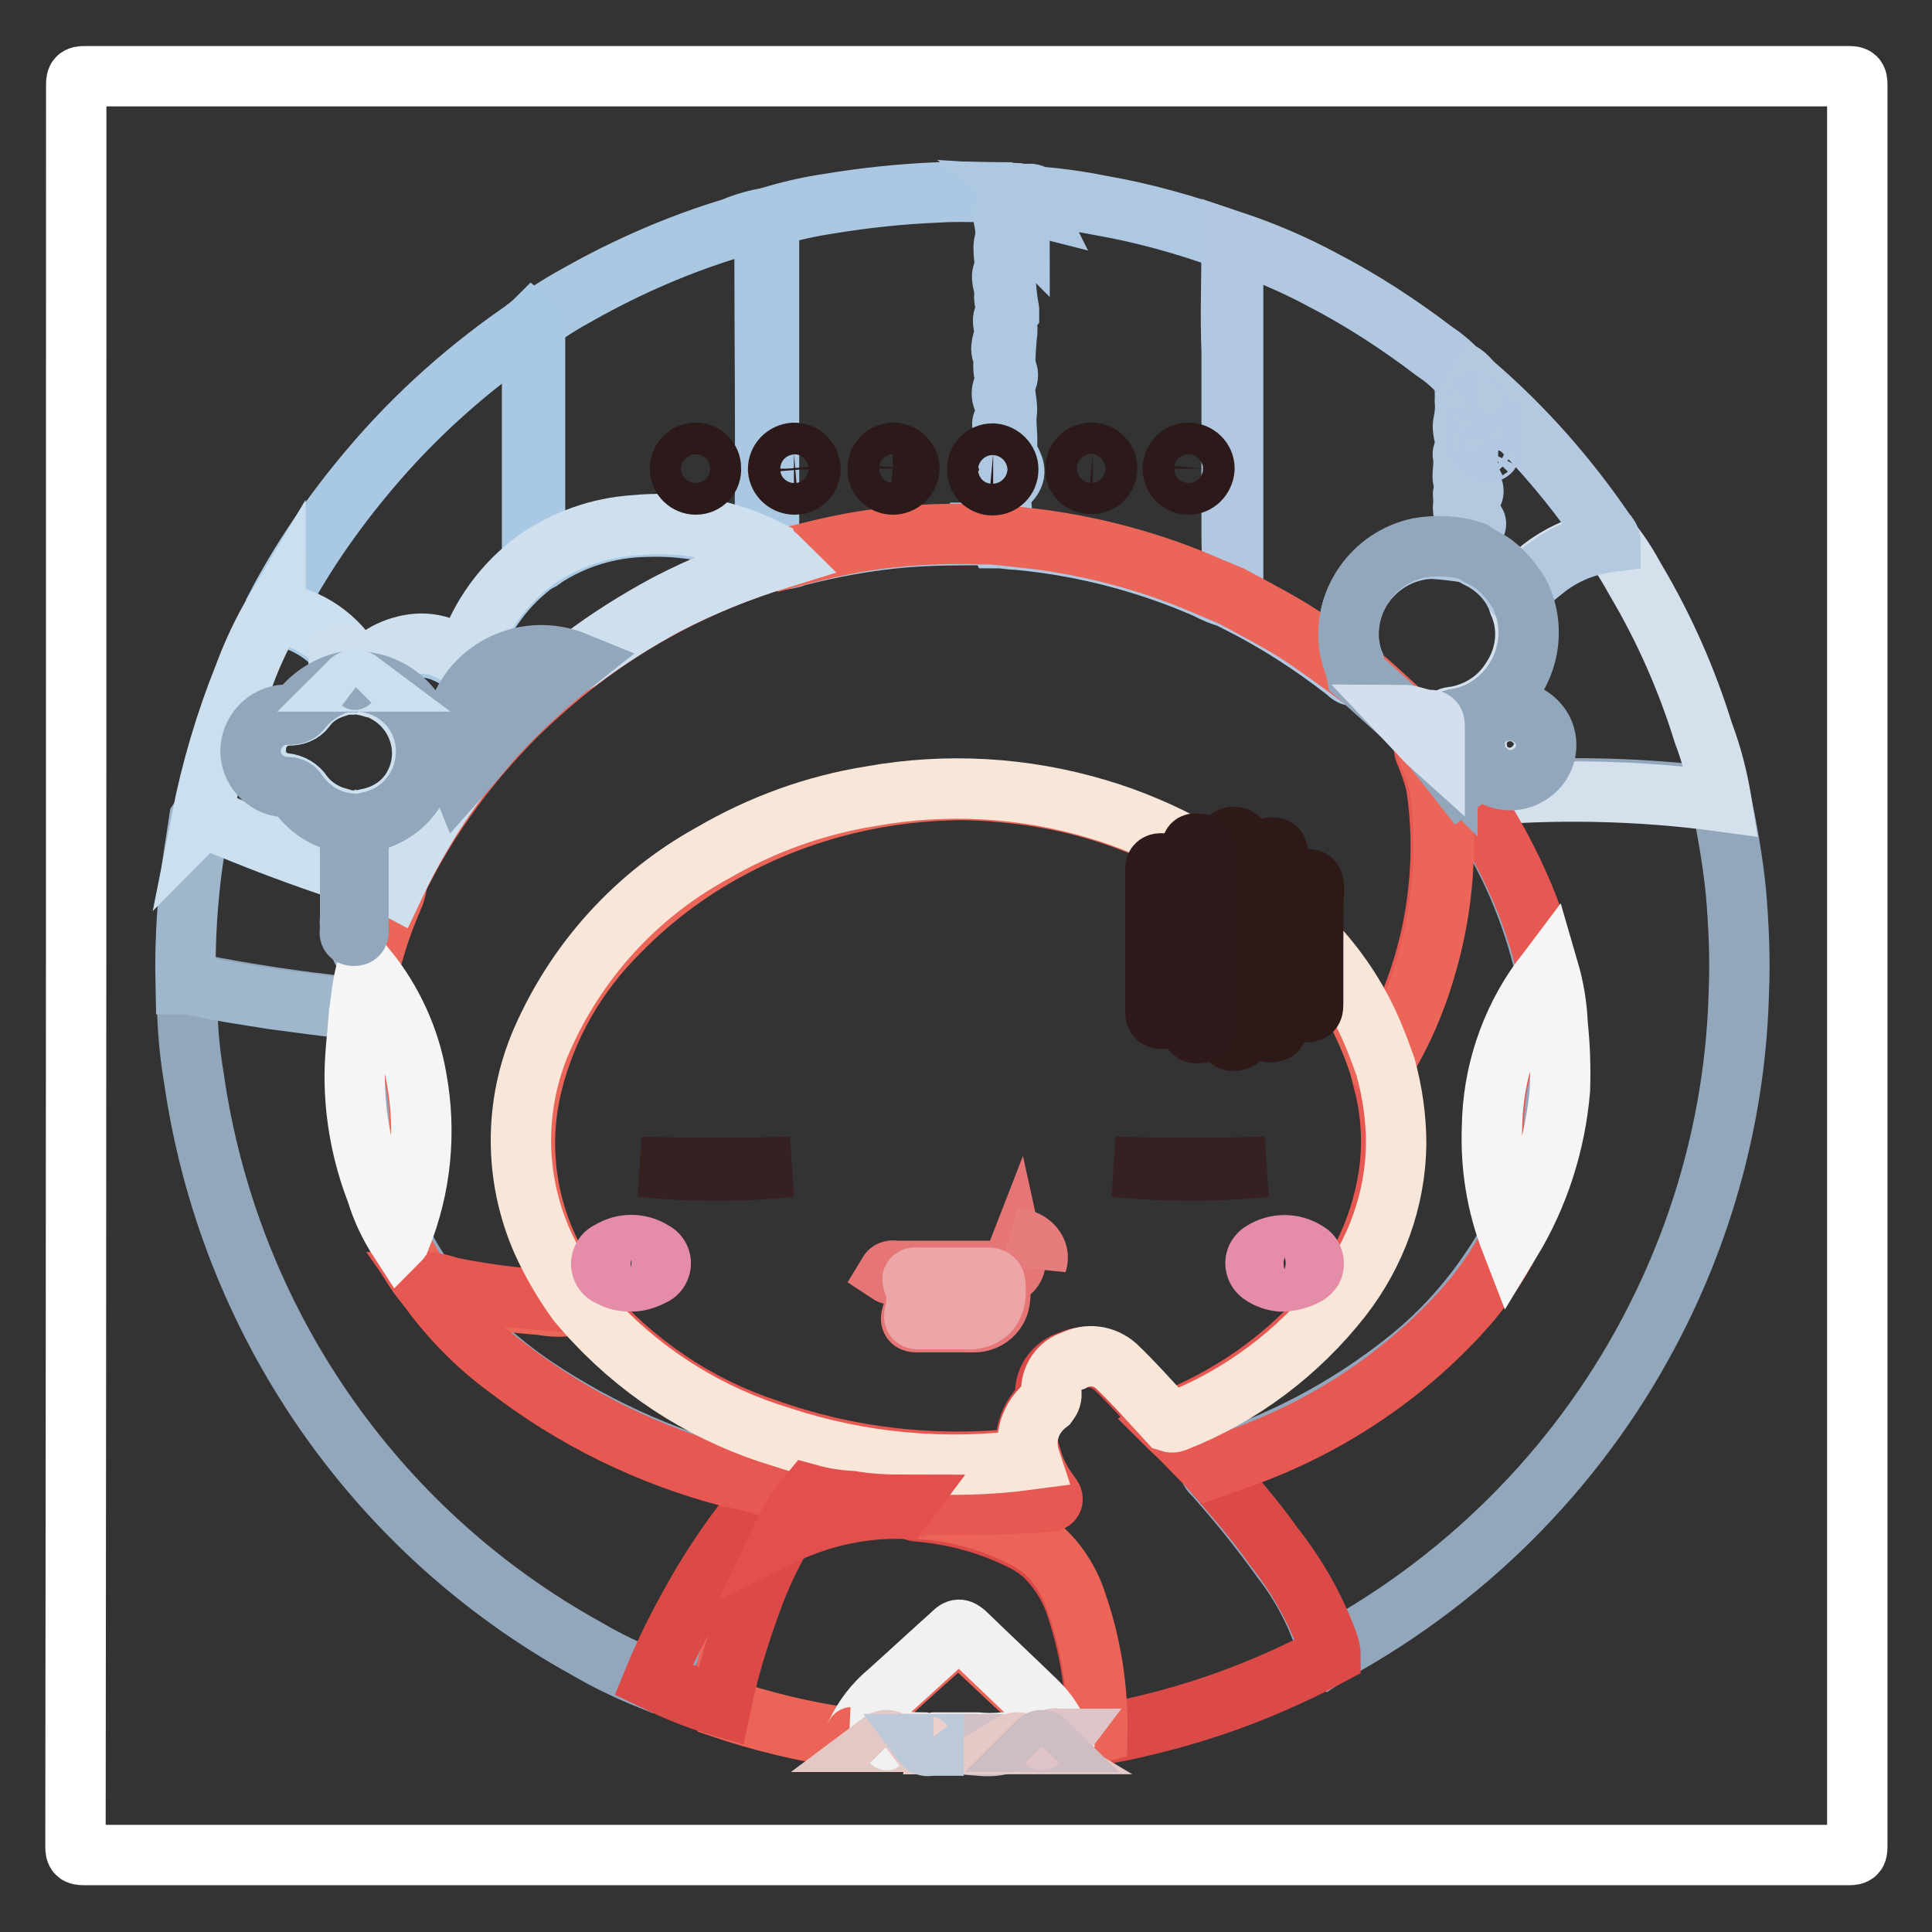 <?xml version="1.0" encoding="utf-8"?>
<!-- Svg Vector Icons : http://www.onlinewebfonts.com/icon -->
<!DOCTYPE svg PUBLIC "-//W3C//DTD SVG 1.1//EN" "http://www.w3.org/Graphics/SVG/1.1/DTD/svg11.dtd">
<svg version="1.1" xmlns="http://www.w3.org/2000/svg" xmlns:xlink="http://www.w3.org/1999/xlink" x="0px" y="0px" viewBox="0 0 256 256" enable-background="new 0 0 256 256" xml:space="preserve">
<rect x="0" y="0" width="256" height="256" fill="#333333" stroke="none"/>
<g> <path stroke-width="8" fill-opacity="0" stroke="#ffffff"  d="M127.9,245.8H11.1c-0.9,0-1.1-0.2-1.1-1.1c0.1-77.8,0.1-155.6,0.1-233.5c0-0.9,0.2-1.1,1.1-1.1h233.8 c0.9,0,1.1,0.2,1.1,1.1v233.5c0,0.9-0.2,1.1-1.1,1.1L127.9,245.8z"/> <path stroke-width="8" fill-opacity="0" stroke="#92a7bc"  d="M228.1,106.2c0.8,3.9,1.5,7.9,1.9,11.8c0.4,4.5,0.6,9.1,0.4,13.6c-0.4,15-4.2,29.8-11,43.2 c-9.4,18.6-24.3,33.9-42.5,43.9l-0.6,0.4c-0.1-0.1-0.2-0.2-0.3-0.4c-1.3-4.4-3.4-8.5-6.2-12.1c-2.8-3.9-5.7-7.5-8.9-11.1 c-0.3-0.3-0.7-0.6-0.6-1.1c0.7-0.5,1.4-0.9,2.3-1c8.4-2.9,16.3-7.2,23.3-12.7c5.8-4.5,10.5-10.1,14.1-16.5 c6.2-10.8,7.9-23.6,4.8-35.6c-1.8-7.8-5-15.3-9.6-21.9c-0.3-0.4-0.9-0.9,0-1.4c1.8-0.4,3.6-0.6,5.4-0.6c8.6-0.5,17.3-0.2,25.9,0.8 C227.2,105.6,227.7,105.8,228.1,106.2L228.1,106.2z M86.5,222.7c-3-1.2-6-2.6-8.7-4.2c-28.3-15.6-47.5-43.6-52.1-75.6 c-0.7-4.1-1-8.3-0.9-12.5c0.4-0.4,0.9-0.2,1.3,0c6.6,1.3,13.2,2.3,19.9,3c0.6,0,1.4,0,1.8,0.8c0.1,1.4,0.1,2.8-0.2,4.2 c-0.9,9,1.1,18,5.5,25.8c0.9,1.9,2.1,3.8,3.3,5.5c3.9,5.5,8.8,10.2,14.4,14c8.8,5.9,18.6,10.2,29,12.6c0.9,0.2,1.9,0,2.5,1 c-0.4,1-1.1,1.8-1.9,2.5c-5.2,6.5-9.5,13.6-12.7,21.2C87.3,221.6,87.2,222.4,86.5,222.7z"/> <path stroke-width="8" fill-opacity="0" stroke="#acc7e1"  d="M101.9,28.8c2.6-0.8,5.2-1.4,7.9-1.8c4.8-0.8,9.6-1.3,14.4-1.5c3.1-0.2,6.1,0,9.2,0c0.6,0.2,1.2,0,1.8,0.2 h1.4c0.7,0.1,0.5,0.6,0.4,1c-0.1,0.4-0.6,0-1,0c0,0.7-0.1,1.4-0.4,2.1c0,0.3-0.2,0.7-0.6,0.6c-0.4-0.1-0.4-0.1-0.4-0.5 c0-0.4,0.4-0.8,0.3-1.3c-1.5,0-1.4,0.2-1.6,1.5c-0.1,1.4,0,2.4,0,3.6c-0.2,2.8-0.1,5.6,0.4,8.4v0.3c-0.7,0.9,0,2-0.3,3 c-0.1,1.3-0.2,2.6-0.2,3.8c0,0.3,0,0.6,0.2,0.9c0.2,0.4,0.2,0.8,0,1.2c-0.6,1.5,0.2,3,0,4.4s0.2,3.2,0,4.8c0,0.5,0.1,0.9,0.4,1.3 c0.8,1.4,0.9,2.1-0.3,3.3c-1.2,1.1-0.8,2.7-0.7,4.1c0.1,0.6,0.1,1.1,0,1.7c-0.3,0.7-1.1,1.2-1.8,1c-3.7,0-7.5,0-11.2,0.3 c-4.8,0.4-9.6,1.3-14.3,2.5c-0.7,0.3-1.5,0.4-2.2,0.5c-0.8-0.4-1.7-0.6-2-1.6c0.2-13.8,0-27.6,0-41.4 C101.2,30.4,101.4,29.5,101.9,28.8z"/> <path stroke-width="8" fill-opacity="0" stroke="#afc8e1"  d="M131.4,70.6c1.3,0,1.7-1.1,1.3-2.5c-0.5-1.4-0.2-3,0.8-4.2c1.2-1.1,1-1.6,0-3.2c-0.3-0.4-0.4-0.9-0.3-1.3 c0.3-0.9-0.2-1.8-0.3-2.7c0-0.3-0.2-0.5,0-0.8c0.4-1,0.4-2.1,0-3c-0.2-0.5-0.2-1,0-1.5c0.4-0.5,0.5-1.1,0.3-1.6c-0.5-1,0-2-0.4-3 c-0.4-1,0.4-2,0.3-3.1c-0.2-1.1-0.4-1.5,0.3-2.3c0.3-0.3-0.5-1.5-0.3-2.3c0.2-0.8-0.6-2.1-0.2-3c0.6-1.4-0.3-2.9,0.3-4.4 c0.1-0.9,0-1.8-0.2-2.7c-0.2-0.8,0.3-1.6,1.1-1.8c0.1,0,0.2,0,0.3,0c0.5,0,1,0,0.7,0.9c-0.2,0.4-0.7,0.9,0,1.6c0-1,0.9-1.7,0.4-2.5 c-0.2-0.3,0-0.5,0.4-0.6c0.4-0.1,0.4,0.5,0.8,0.6c-0.2-0.4,0.4-0.8-0.1-1.2c3.1,0.2,6.1,0.6,9.1,1.2c5.8,1,11.5,2.6,17,4.6l0.4,0.2 c0.4,0.5,0.3,1,0.3,1.5v44.2c0,0.5,0.2,1.2-0.6,1.5c-1-0.3-2-0.7-2.9-1.2c-8-3.5-16.5-5.7-25.2-6.5c-0.8,0-1.7-0.2-2.5-0.2 C132.1,71.1,131.6,71.2,131.4,70.6L131.4,70.6z"/> <path stroke-width="8" fill-opacity="0" stroke="#b1c8e0"  d="M163.2,78.9c0.3-2.5,0-5.1,0-7.6V59.3V46.6c-0.2-4.9,0-9.8,0-14.7c4.2,1.4,8.2,3.1,12.1,5.2 c5.2,2.7,10.1,5.9,14.7,9.4c1.2,0.8,2.3,1.7,3.2,2.7c0.7,0.4,1.1,1.2,0.9,2c0,1,0.2,2,0.2,3c-0.2,1-0.2,2.1,0,3.2 c0.3,1.6,0.3,3.2,0,4.8c0,0.8-0.3,1.8,0.7,2.4c0.2,0.1,0.3,0.4,0.2,0.7c0,0.1-0.1,0.1-0.2,0.2c-0.9,0.7-1,2-0.3,2.9 c0.1,0.1,0.2,0.2,0.3,0.3c0.8,0.7,0.8,0.8-0.2,1.4c-0.5,0.5-0.5,1.3,0,1.8c0,0,0,0,0,0c0.5,0.5,0.6,0.9,0,1.4 c-1.7-0.3-3.4-0.5-5.1-0.6c-6.2,0.2-11.2,5.4-11,11.6c0,1,0.2,2,0.5,3c0.2,0.7,0.8,1.3,0.4,2.2c-0.6,0.2-0.9-0.3-1.3-0.6 c-4.5-3.5-9.3-6.6-14.5-9.2C163.7,79.6,163.2,79.5,163.2,78.9L163.2,78.9z"/> <path stroke-width="8" fill-opacity="0" stroke="#dc4a48"  d="M160.4,194.6c2.8,3.3,5.7,6.5,8.3,10.2c3,3.8,5.5,8.1,7.2,12.7c0.2,0.6,0.4,1.2,0.4,1.8 c-6.9,3.7-14.2,6.6-21.7,8.6c-3,0.8-6,1.5-9.1,2c-0.4-0.5-0.3-1-0.3-1.5c0-5.2-0.9-10.3-2.5-15.2c-0.8-2.7-2.3-5.1-4.3-7.1 c-1-0.9-2.1-1.6-3.4-2.2c-4.1-2-8.6-3.2-13.1-3.6c-0.4,0-0.8-0.1-1.2-0.3c0.2-0.8,0.8-0.6,1.4-0.6h9.6c2.1,0,4.1-0.2,6.2-0.4 c1,0,1.1-0.2,0.5-1.1c-0.9-1.3-1.6-2.7-2.1-4.2c-0.9-2.6-0.2-5.5,1.7-7.4c0.4-0.4,0.6-0.9,0.5-1.5c-0.1-2.1,1.3-3.9,3.3-4.5 c2-0.9,4.4-0.5,6,1c2.4,2.3,4.5,4.8,6.8,7.1c1.9,1.7,3.7,3.6,5.4,5.5C160.2,194.1,160.4,194.3,160.4,194.6L160.4,194.6z"/> <path stroke-width="8" fill-opacity="0" stroke="#abc8e2"  d="M101.9,28.8v42.5c0,0.5-0.1,1.1-0.2,1.6c-0.5,0.2-0.9,0-1.3-0.3c-4.7-2.1-9.8-3-14.9-2.8 c-4.8,0.1-9.4,1.5-13.4,4.1c-0.4,0.3-0.8,0.8-1.4,0.2c-0.1-0.5-0.2-1-0.2-1.6V44c-0.1-0.4-0.1-0.8,0-1.1c2-1.5,4.1-2.8,6.3-4 c6.4-3.6,13.3-6.6,20.3-8.7C98.7,29.5,100.3,29.1,101.9,28.8z"/> <path stroke-width="8" fill-opacity="0" stroke="#eb6457"  d="M120.7,199.9c4.5,0.1,8.9,1.1,13,2.9c1.7,0.7,3.3,1.6,4.7,2.7c2,1.9,3.5,4.4,4.3,7 c1.9,5.5,2.8,11.3,2.7,17.1c-1.6,0.4-3.2,0.6-4.8,0.8c-0.1,0.1-0.2,0.1-0.3,0c-1.1-2.2-2.6-4.2-4.4-5.9c-2.8-2.5-5.4-5.1-8.2-7.6 c-0.3-0.4-0.9-0.5-1.3-0.2c-0.1,0.1-0.1,0.1-0.2,0.2c-3.3,3.1-6.8,6-10,9.2c-1,1-1.9,2.2-2.5,3.5c-0.3,0.5-0.5,1-1.2,0.7 c-5.9-0.8-11.6-2.2-17.2-4.1c-0.2-0.4-0.2-0.8,0-1.2c1.6-7.1,4-13.9,7.3-20.3c0.2-0.5,0.6-1,1-1.4c2.9-1.6,6.1-2.6,9.4-3 c1.9-0.4,3.9-0.5,5.9-0.5C119.6,199.5,120.2,199.4,120.7,199.9L120.7,199.9z"/> <path stroke-width="8" fill-opacity="0" stroke="#a9c8e3"  d="M70.6,42.8c0.5,0.4,0.3,0.9,0.3,1.4v30.1c-0.1,0.3-0.3,0.6-0.6,0.8c-3.8,3-6.6,7.1-8.1,11.7 c-0.3,1-0.6,1.1-1.5,0.6c-4.5-2.9-8.5-1.7-12.1,1.5c-0.2,0.3-0.5,0.5-0.9,0.7c-0.5,0-0.7-0.4-0.9-0.8c-2-3.6-5.3-6.2-9.3-7.1 c-0.4,0-1.3,0-1.1-0.9c3.4-6.6,7.6-12.7,12.4-18.4c6.2-7.4,13.4-13.8,21.4-19.2C70.3,43,70.5,42.9,70.6,42.8z"/> <path stroke-width="8" fill-opacity="0" stroke="#d5e0ed"  d="M228.1,106.2c-11-1.5-22.2-1.7-33.3-0.7c-0.8-0.3-1.4-1.1-1.4-2c0.7-0.8,1.6-1.4,2.5-1.8 c0.6-0.3,1.1,0.2,1.5,0.5c2,1.5,4.8,1,6.3-1c0.1-0.2,0.3-0.4,0.4-0.6c0.9-1.5,0.7-3.4-0.5-4.7c-1.2-1.5-3.3-2.1-5.1-1.4 c-1.7,0.6-2.8,2.2-2.9,4c0,0.7,0.5,1.5-0.2,2.1c-0.8,0.9-1.9,1.4-3.1,1.7c-0.5-0.2-0.9-0.7-1-1.3v-4.4c-0.1-0.7,0.3-1.5,1.1-1.6 c0.1,0,0.2,0,0.2,0c3.1-0.5,5.9-2.2,7.6-4.9c2-2.9,2.5-6.6,1.2-9.8c-0.2-0.4-0.3-0.8-0.4-1.3c0-0.4,0.2-0.8,0.4-1 c2.8-3.2,6.6-5.5,10.8-6.3c0.4-0.1,0.9-0.1,1.2,0.1c1.3,1.5,2.3,3.2,3.3,5c3.8,6.4,6.8,13.2,9,20.3 C226.8,100,227.6,103.1,228.1,106.2L228.1,106.2z"/> <path stroke-width="8" fill-opacity="0" stroke="#9fb7cd"  d="M47.5,134.2c-0.3-0.8-1.1-0.6-1.6-0.6c-3.3-0.3-6.5-0.8-9.7-1.2c-3.7-0.6-7.4-1.1-11.1-2h-0.5 c-0.1-4.5,0.1-9,0.6-13.5c0.3-2.8,0.8-5.6,1.2-8.3c0.5-0.8,1-0.3,1.5,0c3.1,1.3,6.2,2.5,9.4,3.7c2.4,0.9,4.7,1.7,7.1,2.5 c1,0.3,1.1,0.3,1.1-0.8v-3.8c0-0.4-0.2-0.9,0.5-1.1c0.5,0.5,0.4,1.1,0.4,1.6v11.1c-0.1,0.5,0,1,0.2,1.4c0.3-0.4,0.2-0.9,0.2-1.3 c-0.1-1.9,0-3.9,0.2-5.8c0-0.2,0.3-0.3,0.4-0.3c1.7,0.2,3.3,0.7,4.7,1.6c0.1,0.6,0,1.1-0.3,1.6c-1.3,3.1-2.4,6.4-3.2,9.7 c-0.4,1.5-0.7,3-0.9,4.6C48,133.5,48.2,134.1,47.5,134.2z"/> <path stroke-width="8" fill-opacity="0" stroke="#ccdfef"  d="M46.1,109v5.4c0,0.9-0.2,1.1-1,0.8c-5.1-1.7-9.9-3.5-14.8-5.5l-2.7-1.1c-0.3-0.2-0.6-0.3-0.9,0 c1.3-6.6,3.2-13,5.7-19.2c1.1-3,2.5-5.9,4.1-8.6c0,0.6,0.5,0.5,0.9,0.5c4.3,0.9,7.9,3.7,9.9,7.6c0.1,0.2,0.3,0.3,0.5,0.5 c0,0.7-0.5,0.6-0.8,0.2c-0.4-0.5-0.7-1-1-1.5c-0.2-0.3-0.2-0.8-0.8-0.9c0,1.1-0.3,2.2,0.4,3.2c-0.2,0.4-0.6,0.5-0.9,0.6 c-1.7,0.5-3.2,1.4-4.2,2.8c-0.5,0.7-1.3,1-2.2,1c-2.4,0-4.3,1.9-4.4,4.3c0,0.2,0,0.4,0,0.6c0.1,2.2,1.8,3.9,3.9,4.1 c0.9,0.1,1.8,0.6,2.3,1.4c1.2,1.6,2.9,2.7,4.9,3.2C45.3,108.5,45.7,108.5,46.1,109L46.1,109z"/> <path stroke-width="8" fill-opacity="0" stroke="#b4c9df"  d="M213.4,71.8c-3.2,0.4-6.2,1.6-8.7,3.6c-1,0.8-2,1.6-2.9,2.5c-0.3,0.3-0.6,0.5-0.6,0.9 c-0.5,0-0.6-0.4-0.7-0.6c-1.1-1.9-2.8-3.4-4.7-4.3c-0.3-0.2-0.8-0.3-0.7-0.8c0-0.5,0-0.9-0.8-1.2c-0.8-0.3,0-1.2-0.2-1.9 c-0.2-0.7,0.4-0.5,0.8-0.3s0.3,0,0.3-0.3c-0.1-0.3,0.2-0.5-0.3-0.7c-1.1-0.3-1.1-1.1-1-2c0.2-0.9-0.6-1.7,0.9-1.7 c0.3,0,0-0.4-0.1-0.5c-1.4-0.7-0.7-2-0.8-3c0-0.4,0.4-0.7,0-1.1c-0.1-0.1-0.1-0.3,0-0.4c0.7-1.4-0.3-2.8,0-4c0.2-1,0.3-1.9,0.2-2.9 c0-1.3,0.3-2.8-0.9-3.9c1,0.3,1.5,1.2,2.2,1.8c6.6,5.7,12.4,12.3,17.3,19.5C213.1,70.9,213.4,71.4,213.4,71.8L213.4,71.8z"/> <path stroke-width="8" fill-opacity="0" stroke="#f1f1f1"  d="M112.7,230.2c0.5,0,0.7-0.2,0.8-0.6c1-2.1,2.4-3.9,4.2-5.4c2.9-2.6,5.7-5.2,8.6-7.8c0.6-0.6,0.9-0.6,1.6,0 c3.2,3.1,6.4,6.1,9.6,9.2c1.3,1.3,2.4,2.9,3,4.7c-0.3,0.3-0.8,0-1.1,0.2l-0.7,0.2c-0.4-0.2-0.8-0.2-1.1,0l-1.9,0.2 c-0.5-0.2-1.1-0.2-1.6,0h-1.2c-1.1,0.1-2.3,0.1-3.4,0h-5.6c-0.5,0.1-1,0.1-1.5,0c-1.4,0-2.8-0.1-4.2-0.3c-0.4-0.2-0.9-0.2-1.3,0 L112.7,230.2z"/> <path stroke-width="8" fill-opacity="0" stroke="#dc4a48"  d="M103.7,203.3c-1.6,2.8-3,5.7-4.1,8.8c-1.7,4.6-3.1,9.2-4.1,14c-3.1-0.9-6-2.1-8.9-3.5 c1.8-4.4,4-8.6,6.4-12.7c2.7-4.5,5.7-8.7,9.2-12.6c0.1-0.3,0.4-0.4,0.6-0.3c1.5,0.1,2.9,0.4,4.3,0.8c0.4,0.4,0,0.7-0.1,1 C105.8,200.3,104.9,201.9,103.7,203.3z"/> <path stroke-width="8" fill-opacity="0" stroke="#ecd0cb"  d="M123.7,231.1h5.8H123.7v-0.2V231.1z"/> <path stroke-width="8" fill-opacity="0" stroke="#d1c1c7"  d="M129.5,231.3c0-0.1,0-0.1,0-0.2h3.4C131.8,231.4,130.7,231.4,129.5,231.3z"/> <path stroke-width="8" fill-opacity="0" stroke="#afc8e1"  d="M135.2,25.8c-0.6,0-1.2,0.2-1.8-0.2C134,25.7,134.6,25.4,135.2,25.8z"/> <path stroke-width="8" fill-opacity="0" stroke="#e5c9c7"  d="M134,231.1c0.5-0.3,1.1-0.3,1.6,0H134z"/> <path stroke-width="8" fill-opacity="0" stroke="#dec4c6"  d="M139.3,230.6c0.3-0.4,0.8-0.2,1.1-0.2h0.2C140.3,230.8,139.7,230.6,139.3,230.6z"/> <path stroke-width="8" fill-opacity="0" stroke="#e4c8c6"  d="M116.8,230.8c0.4-0.3,1-0.3,1.3,0H116.8z"/> <path stroke-width="8" fill-opacity="0" stroke="#bbc9d8"  d="M123.7,231.1v0.2c-0.5,0-1,0.2-1.3-0.2H123.7z"/> <path stroke-width="8" fill-opacity="0" stroke="#cebdc2"  d="M137.5,230.8c0.3-0.3,0.8-0.3,1.1,0c0,0,0,0,0,0H137.5z"/> <path stroke-width="8" fill-opacity="0" stroke="#e75852"  d="M193.5,103.7l1.3,1.9c2.4,3.6,4.5,7.3,6.3,11.3c1.7,3.7,3,7.6,3.9,11.6c-0.1,0.5-0.4,1-0.7,1.4 c-4.2,5.8-6.4,12.7-6.4,19.8c0,4.5,0.7,9,2.1,13.3c0.2,0.5,0.2,1,0.2,1.4c-1.8,3.5-4.1,6.8-6.8,9.7c-8.3,9-18.8,15.7-30.5,19.6 l-2.5,0.9l-3.8-3.9c-0.7-0.7-1.5-1.4-2.2-2.1c0.6-0.4,1.3-0.8,2-0.9c7-3,13.3-7.4,18.4-13c4.9-5.2,8.1-11.8,9.2-18.9 c0.6-4,0.4-8.2-0.6-12.1c-0.2-0.7-0.4-1.5-0.5-2.2c0-0.5,0.2-1.1,0.5-1.5c3.9-6.8,6.4-14.3,7.2-22.1c0.5-4.6,0.4-9.2-0.3-13.8 c-0.3-1.4-0.8-2.7-1.3-4c-0.2-0.5-0.5-1-0.2-1.5s0.9,0.4,1.3,0.7c0.6,0.6,1.1,1.3,1.5,2.1c0,0.5,0.5,0.7,0.8,1.1 C192.9,102.5,193.4,103,193.5,103.7z"/> <path stroke-width="8" fill-opacity="0" stroke="#f6f5f5"  d="M200.2,164.5c-1.9-4.9-2.7-10-2.5-15.2c0.1-6.9,2.3-13.7,6.4-19.4c0.4-0.5,0.8-1,1.1-1.4 c0.7,2.4,1.1,4.8,1.2,7.3c0.3,2.8,0.4,5.7,0.3,8.6C206.1,151.5,203.9,158.4,200.2,164.5z"/> <path stroke-width="8" fill-opacity="0" stroke="#eb6559"  d="M189.1,98.4c0,1.2,0.4,2.4,1,3.4c0.5,1.4,0.8,2.8,0.9,4.2c0.8,7.7,0,15.5-2.3,22.9c-1.2,4-2.9,7.9-5.1,11.6 c-0.2,0.4-0.3,0.8-0.3,1.2c-0.5,0-0.5-0.4-0.6-0.7c-1.8-5.5-4.7-10.7-8.5-15.1c-0.2-0.2-0.3-0.4-0.3-0.6c-0.2-2.2,0-4.4,0-6.6 c0-0.5,0.2-1.4-0.5-1.4c-0.7,0-0.4,0.9-0.4,1.4c0,1.5,0,3.1-0.1,4.6c-0.2,0.5-0.6,0.4-0.8,0c-1.1-0.9-2.1-1.9-2.8-3.1 c-0.1-1.5-0.1-3,0-4.5v-1.7c0-0.6,0-0.8-0.5-0.8s-0.4,0.5-0.4,0.8c-0.1,1.6-0.3,3.2-0.5,4.8c-0.2,0.5-0.6,0.3-0.8,0 c-1.1-0.6-2-1.4-2.8-2.3c-0.1-1.1-0.1-2.3,0-3.4c0-0.3,0-0.5,0-0.8c0-0.3,0-0.7-0.5-0.7c-0.5,0-0.4,0.4-0.4,0.7 c0,0.9,0,1.9-0.2,2.8c-0.2,0.4-0.6,0.3-0.9,0.1c-0.9-0.5-1.8-1.1-2.5-1.8c-0.1-0.1-0.1-0.2-0.1-0.3c-0.3-1.2-0.4-1.3-1.5-0.6 c-1.8-0.6-3.4-1.6-5.1-2.3c-6-2.7-12.4-4.4-18.9-5.1c-2.8-0.3-5.6-0.5-8.3-0.4c-10.6,0.3-20.9,3.1-30.2,8.3 c-5,2.8-9.6,6.3-13.6,10.4c-5.7,5.6-9.7,12.6-11.6,20.3c-2.2,9-0.5,18.5,4.7,26.2l1.2,1.9c0.2,0.3,0.5,0.7,0.1,1.1 c-1.6,0.3-3.2,0.3-4.8,0c-4.1-0.3-8.2-0.9-12.2-1.8c-1.1-0.2-2.2-0.5-3.2-1c-1.3-1.6-2.4-3.4-3.3-5.3c0-1,0.3-1.9,0.7-2.7 c1.6-5,2.2-10.3,1.8-15.5c-0.5-5.8-2.5-11.4-5.9-16.2c-0.4-0.5-0.7-1-0.8-1.6c0.8-3.4,1.9-6.7,3.3-9.9c0.2-0.4,0.3-0.8,0.4-1.2 c0.1-0.8,0.4-1.6,0.8-2.3c2.2-4.3,4.8-8.4,7.8-12.3c2.3-3,4.9-5.9,7.6-8.6c2.4-2.3,5-4.6,7.6-6.6c7.7-6,16.4-10.5,25.7-13.5 c0.5-0.2,0.9-0.4,1.4-0.2c3.3-0.9,6.5-1.7,9.8-2.3c5.7-1,11.5-1.3,17.4-1.1h1l5.5,0.6c7.9,1,15.7,3.1,23,6.3l3.1,1.3 c3.3,1.8,6.7,3.5,9.8,5.6c2.3,1.6,4.6,3.2,6.8,4.9c0.8,0.3,1.4,0.7,2,1.3c1.4,1.3,2.8,2.5,4.1,3.8c0.9,0.9,1.9,1.9,2.8,2.8 C188.9,97.6,189.3,97.9,189.1,98.4L189.1,98.4z"/> <path stroke-width="8" fill-opacity="0" stroke="#e75852"  d="M56.2,169.9c1.2,0,2.4,0.3,3.6,0.7c3.5,0.7,7,1.2,10.5,1.5c2.1,0.3,4.2,0.4,6.3,0.4c0.5,0,0.7,0.4,1,0.7 c6.4,7.4,14.6,13,23.9,16.1c10.9,3.9,22.5,5.2,34,3.9c0.4,0,0.8-0.2,1.2,0.1c0.5,1.7,1.4,3.4,2.5,4.8c0.8,1-0.4,0.9-0.7,0.9 c-1.7,0.2-3.4,0.2-5.1,0.3c-3.9,0.2-7.8,0.2-11.7,0c-0.3,0-0.6,0.1-0.8,0.3h-1.9v-0.3c-2.7,0-5.5-0.2-8.2-0.6 c-0.9-0.1-1.7-0.2-2.5-0.3c-0.4,0-0.8,0-1-0.6c-1.7-0.3-3.4-0.6-5.1-0.7c-1.8-0.6-3.7-1.1-5.5-1.4c-10.7-2.8-20.7-7.7-29.4-14.4 C62.9,178.1,59.2,174.2,56.2,169.9z"/> <path stroke-width="8" fill-opacity="0" stroke="#f6f5f5"  d="M48.6,128.4c3.4,4.2,5.7,9.2,6.6,14.5c1.3,7.1,0.6,14.4-2.1,21.1c-0.1,0.1-0.1,0.3-0.2,0.4 c-1.3-2-2.3-4.1-3-6.4c-1.9-4.9-2.9-10.1-2.9-15.4c0-2.8,0.4-5.7,0.6-8.5C47.9,132.3,48,130.3,48.6,128.4L48.6,128.4z"/> <path stroke-width="8" fill-opacity="0" stroke="#cedfee"  d="M103.3,74c-5.2,1.6-10.2,3.6-15,6.1c-3.9,2.1-7.7,4.5-11.3,7.2c-0.2,0.2-0.5,0.3-0.8,0.5 c-1.6-0.3-3.2-0.5-4.9-0.6c-5.6,0.2-10.2,4.5-10.7,10c-0.2,1.6-0.1,3.2,0.3,4.7c0,0.4,0.3,0.7,0,1.1c-3.4,4.5-6.3,9.4-8.7,14.5 c-1.5-0.8-3.3-1-4.8-1.7c-0.4-0.4-0.3-0.8-0.3-1.3v-4.1c0-1.4,0-1.6,1.5-1.9c2.8-0.5,5.2-2.2,6.4-4.7c2.2-4.4,0.4-9.8-4-12.1 c-0.5-0.3-1.1-0.5-1.6-0.6c-0.6-0.2-1.1-0.3-1.7-0.4c-0.5-0.2-1-0.2-1.5,0c-0.3,0-0.6-0.2-0.7-0.4c-0.2,0-0.4,0-0.5-0.1 c-0.2-1.1-0.2-2.2,0-3.3c0.5-0.4,0.8,0,0.9,0.4c0.3,0.7,0.7,1.4,1.2,2.1c0.3,0.4,0.5,0.5,0.7,0c1.8-2.4,4.6-3.9,7.6-4.1 c2-0.1,3.9,0.5,5.5,1.7c0.7,0.5,0.9,0.3,1.1-0.4c1.6-5,4.8-9.3,9-12.4c3.9-2.7,8.4-4.3,13.1-4.6c6.1-0.6,12.3,0.5,17.8,3.3 C102.1,73.4,102.8,73.5,103.3,74z"/> <path stroke-width="8" fill-opacity="0" stroke="#2c1919"  d="M105.2,60c1.2,0,2.1,0.9,2.2,2.1c0,0,0,0,0,0c0,1.1-0.9,2.1-2,2.1c0,0-0.1,0-0.1,0c-1.1,0-2.1-0.8-2.2-2 C103.1,61,104,60.1,105.2,60C105.2,60,105.2,60,105.2,60z M118.3,64.2c-1.1,0-2-0.9-2-2c0-0.1,0-0.1,0-0.2c0-1.1,1-2,2.1-2 c0,0,0,0,0.1,0c1.1,0.1,2,1,2,2.1C120.4,63.3,119.5,64.2,118.3,64.2C118.4,64.2,118.3,64.2,118.3,64.2z M129.5,62.1 c0-1.1,0.9-2,2-2c0,0,0.1,0,0.1,0c1.1,0.1,2,1,2,2.1c0,1.2-0.9,2.1-2.1,2.1c0,0,0,0,0,0c-1.1,0-2-0.9-2-2 C129.5,62.2,129.5,62.1,129.5,62.1z M157.5,64.2c-1.1,0-2.1-0.9-2.1-2.1c0-1.1,0.9-2.1,2.1-2.1c1.1,0,2.1,0.9,2.1,2.1 C159.5,63.3,158.6,64.2,157.5,64.2L157.5,64.2z M142.5,62c0-1.1,1-2,2.1-2c0.1,0,0.1,0,0.2,0c1.1,0.1,2,1.1,1.9,2.2 c-0.1,1.1-1,2-2.1,1.9c-1.1,0.1-2.1-0.8-2.1-1.9C142.5,62.2,142.5,62.1,142.5,62z"/> <path stroke-width="8" fill-opacity="0" stroke="#92a7bc"  d="M185.7,94.7l-5.9-5.3c-0.2-1.2-0.8-2.3-1-3.6c-0.9-6.1,3.1-11.9,9.2-13.2c2.4-0.4,4.9-0.3,7.2,0.5 c0.9,0.7,1.9,1,2.8,1.7c1.4,1.1,2.5,2.5,3.4,4c2.8,5.8,0.3,12.7-5.4,15.5c-1,0.5-2.2,0.8-3.3,1c-0.8,0.2-1,0.5-0.9,1.2v4.7 c-0.6-0.6-1.1-1.2-1.6-1.9c-0.3-0.6-0.4-1.3-0.3-2c0-1.4,0-1.4-1.4-1.7C187.4,95.5,186.5,95.2,185.7,94.7z"/> <path stroke-width="8" fill-opacity="0" stroke="#f8e6d9"  d="M136.5,193.4c-11.1,1.5-22.4,0.5-33-3c-9.3-2.8-17.8-8-24.5-15.1c-0.9-0.9-1.7-1.9-2.5-2.8 c-1.8-2.5-3.4-5.2-4.7-8.1c-3.7-8.5-3.7-18.1,0-26.6c4.6-10.5,12.5-19.2,22.5-24.7c6.5-3.8,13.6-6.4,21.1-7.6 c10-1.8,20.3-1.2,30,1.7c4.4,1.3,8.6,3.1,12.6,5.3c0.5,0.5,0.4,1.2,0.4,1.8v20.2c0,0.5,0,0.9,0,1.4c0,0.3,0,0.6,0.4,0.6 c0.4,0,0.3-0.4,0.4-0.6c0-0.5,0-0.9,0-1.4v-19.1c0-0.6-0.2-1.3,0.4-1.9l3.2,1.9c0.6,0.5,0.4,1.2,0.4,1.8v18.6 c0,0.6-0.2,1.6,0.4,1.6c0.6,0,0.5-1,0.5-1.6v-17.2c0-0.6-0.2-1.3,0.4-1.9l3.2,2.3c0.5,0.5,0.4,1.1,0.4,1.7v14.2 c0,0.5-0.2,1.5,0.4,1.5s0.5-1,0.5-1.5v-12.7c0-0.6,0-1.2,0.4-1.7l3.3,2.8c0.5,0.5,0.4,1,0.4,1.6v7.3c0,0.5-0.2,1.2,0.5,1.2 c0.7,0,0.4-0.8,0.4-1.2v-5.4c-0.1-0.5,0-1.1,0.4-1.5c3.2,3.5,5.8,7.5,7.6,11.9c0.6,1.4,1.1,2.8,1.6,4.2c0.9,3.3,1.4,6.7,1.4,10.2 c-0.1,7.4-2.7,14.5-7.2,20.3c-5.8,7.4-13.4,13.1-22.1,16.5c-0.3,0.1-0.5,0.1-0.8,0c-2.3-2.5-4.6-5.1-7-7.4 c-1.6-1.4-3.8-1.7-5.7-0.7c-1.8,0.5-3,2.3-2.9,4.2c0.1,0.5-0.1,1-0.4,1.4C136.4,187.8,135.6,190.7,136.5,193.4L136.5,193.4z"/> <path stroke-width="8" fill-opacity="0" stroke="#2c1919"  d="M92.2,64.2c-1.1,0-2.1-0.9-2.1-2.1c0-1.1,0.9-2.1,2.1-2.1c1.1,0,2,0.9,2,2C94.3,63.2,93.4,64.2,92.2,64.2 C92.2,64.2,92.2,64.2,92.2,64.2z"/> <path stroke-width="8" fill-opacity="0" stroke="#e34f4d"  d="M107.2,198c1.8,0.5,3.7,0.8,5.6,0.9c2.4,0.4,4.8,0.5,7.1,0.5c-0.3,0.4-0.8,0-1,0.5 c-5.3,0-10.5,1.2-15.2,3.5C104.6,201.5,105.8,199.7,107.2,198L107.2,198z"/> <path stroke-width="8" fill-opacity="0" stroke="#92a7bc"  d="M193.5,103.7l-1.1-1.4l1.3-0.7c1.1-0.6,2-1.2,1.7-2.9c-0.1-2.3,1.6-4.2,3.9-4.5c2.1-0.3,4.1,0.7,5.1,2.5 c1,2,0.4,4.4-1.4,5.7c-1.7,1.3-4.1,1.3-5.7,0c-0.5-0.6-1.4-0.6-2-0.1c0,0-0.1,0.1-0.1,0.1L193.5,103.7z M47.7,90.3 c4.5,0.3,8.2,3.7,8.7,8.2c0.5,4.3-2,8.5-6.1,10l-0.9,0.3c-1.9,0.4-1.9,0.4-1.9,2.3c0,1.9,0,3.2,0,4.8v7c0,0.4,0.2,1.1-0.6,1.1 c-0.8,0-0.5-0.6-0.5-1v-12.7c0-0.4,0.2-0.8-0.2-1.2c-2.8-0.3-5.2-1.8-6.8-4.1c-0.2-0.4-0.7-0.7-1.2-0.7c-2.6,0.1-4.9-2-5-4.6 c-0.1-2.6,2-4.9,4.6-5c0.2,0,0.4,0,0.7,0c0.6,0,1.2-0.3,1.5-0.8c1.4-1.7,3.4-3,5.5-3.5h0.9C46.8,90.2,47.2,90.2,47.7,90.3z"/> <path stroke-width="8" fill-opacity="0" stroke="#b1c8e0"  d="M196,59c-0.2,0-0.4,0-0.4-0.3c0.1-0.3,0.3-0.2,0.5-0.2c0.2,0,0.3,0,0.3,0.2C196.5,59,196.2,59,196,59z  M197.5,59.6c0,0.2,0,0.3-0.3,0.3c-0.3,0-0.2-0.2-0.2-0.2c0.1-0.1,0.1-0.2,0.3-0.3C197.3,59.5,197.4,59.6,197.5,59.6z M195.4,53.5 c0,0,0.2,0,0.3,0.2c0,0.1,0,0.2-0.1,0.3c0,0-0.1,0-0.1,0c0,0-0.2,0-0.2-0.2S195.3,53.6,195.4,53.5L195.4,53.5z"/> <path stroke-width="8" fill-opacity="0" stroke="#d3dfed"  d="M185.7,94.7c1.3,0,2.5,0.7,3.8,0.7c0.6,0,0.6,0.5,0.6,0.9v2.9l-1-0.9L185.7,94.7z"/> <path stroke-width="8" fill-opacity="0" stroke="#92a7bc"  d="M60.9,103c-1.6-3.9-1-8.3,1.6-11.7c3.2-4.1,8.8-5.6,13.7-3.6c-3.8,3-7.4,6.3-10.7,9.9 C63.9,99.5,62.5,101.2,60.9,103L60.9,103z"/> <path stroke-width="8" fill-opacity="0" stroke="#2e1a19"  d="M164.3,116.5v20.3c0,0.5,0.2,1-0.6,1.1c-0.8,0.1-1-0.2-1-1v-11.8v-10v-3.1c0-0.6-0.1-1.1,0.8-1.1 c0.9,0,0.8,0.6,0.8,1.2V116.5L164.3,116.5z"/> <path stroke-width="8" fill-opacity="0" stroke="#2e1a1a"  d="M159.5,113.3v22.3c0,0.6,0.3,1.3-0.8,1.3c-1,0-0.8-0.7-0.8-1.3v-23.2c0-0.8,0.5-0.6,1-0.6s0.6,0.3,0.6,0.7 C159.6,112.9,159.5,113.1,159.5,113.3L159.5,113.3z"/> <path stroke-width="8" fill-opacity="0" stroke="#2e1919"  d="M169.2,120.4v15.2c0,0.4,0.2,1-0.4,1.1c-0.7,0.2-1.2,0-1.1-1v-16.2v-0.9v-5.4c0-0.6,0-0.9,0.8-0.9 s0.8,0.3,0.8,0.9C169.1,115.7,169.2,118.1,169.2,120.4L169.2,120.4z M174,125.4v7.6c0,0.6,0,1.1-0.8,1.1c-0.8,0-0.7-0.6-0.7-1.1 v-9.7v-5.7c0-0.6,0-1.2,0.8-1.1c0.8,0,0.7,0.6,0.8,1.1C174,120.2,174,122.8,174,125.4L174,125.4z"/> <path stroke-width="8" fill-opacity="0" stroke="#ccdfef"  d="M47.7,90.3h-1.3C46.7,90,47.3,90,47.7,90.3z"/> <path stroke-width="8" fill-opacity="0" stroke="#2e1a1a"  d="M153.1,124.7v-9.3c0-0.6,0-1,0.8-1c0.8,0,0.8,0.5,0.8,1.1v18.4c0,0.5,0,1.1-0.8,1.1c-0.8,0-0.8-0.6-0.8-1.1 V124.7z"/> <path stroke-width="8" fill-opacity="0" stroke="#e58ca9"  d="M83.6,169.8c-1,0-2-0.2-2.8-0.7c-0.9-0.3-1.4-1.4-1-2.3c0.2-0.5,0.5-0.8,1-1c1.7-1.1,4-1.1,5.7,0 c0.9,0.4,1.3,1.4,0.9,2.3c-0.2,0.5-0.6,0.8-1.1,1C85.5,169.5,84.6,169.8,83.6,169.8z M169.7,169.8c-0.9-0.1-1.8-0.4-2.5-0.9 c-0.8-0.5-1.1-1.6-0.6-2.4c0.2-0.3,0.4-0.5,0.6-0.6c1.8-1.2,4.2-1.2,6,0c0.8,0.4,1.1,1.5,0.7,2.3c-0.2,0.3-0.4,0.5-0.7,0.7 C172.1,169.5,170.9,169.8,169.7,169.8z"/> <path stroke-width="8" fill-opacity="0" stroke="#e67576"  d="M134.5,166.9c0.2,0.9-0.4,1.7-1.3,2c-0.8,0.2-0.8,0.6-0.8,1.3c0.2,0.8,0.2,1.7,0,2.5 c-0.4,1.5-1.8,2.5-3.3,2.5h-7.6c-0.7,0-0.9-0.2-0.7-0.9c0.4-1.1,0.4-2.2,0.3-3.3c-0.4-1.7-0.8-2.1-2.5-2.1c-0.3,0-0.6,0-0.9-0.2 c0.3-0.5,0.8-0.3,1.2-0.3h12.4C132.4,168.6,133.8,168.7,134.5,166.9L134.5,166.9z"/> <path stroke-width="8" fill-opacity="0" stroke="#352121"  d="M147.7,154.6c6.7,0.2,13.3,0.2,20,0C161.1,155.3,154.4,155.3,147.7,154.6z M84.9,154.6 c6.6,0.2,13.3,0.2,19.9,0C98.2,155.3,91.5,155.3,84.9,154.6z"/> <path stroke-width="8" fill-opacity="0" stroke="#e77c7c"  d="M137.4,167.3c-0.2-1.6-1.3-2.4-2.8-3.2C136.6,164.2,137.9,165.8,137.4,167.3z"/> <path stroke-width="8" fill-opacity="0" stroke="#eca6a7"  d="M126.2,169.3h4.7c0.7,0,1,0.3,1,1c0.3,3.3-1.4,4.7-4.2,4.5h-5.8c-0.6,0-0.9,0-0.7-0.8 c0.4-1.4,0.3-2.8-0.2-4.1c-0.3-0.7,0.2-0.6,0.5-0.6H126.2z"/></g>
</svg>